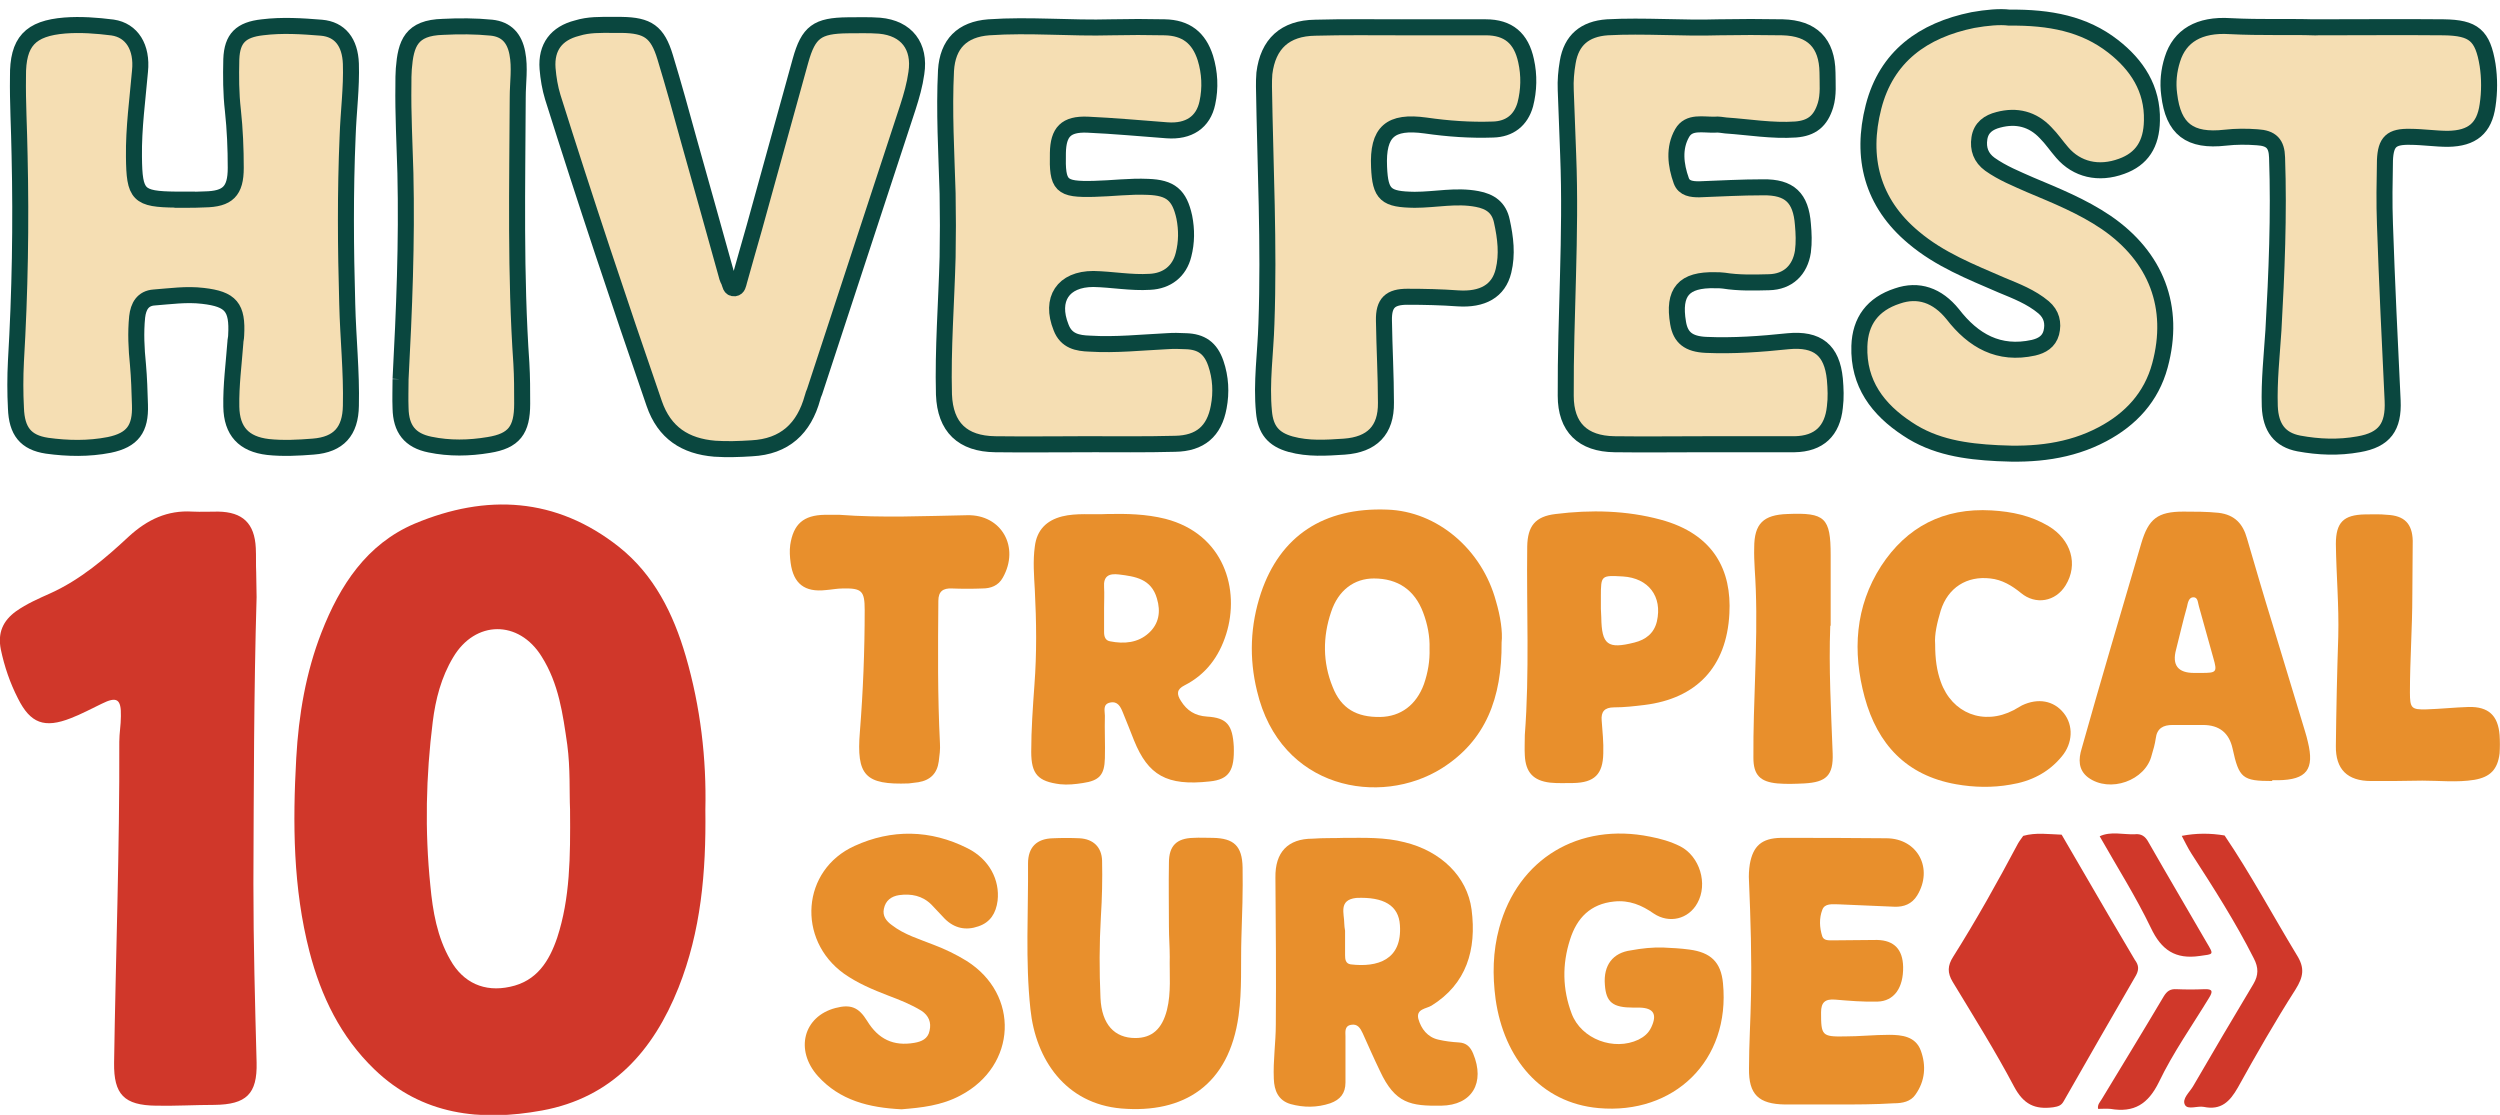 <?xml version="1.0" encoding="UTF-8"?>
<svg id="Layer_1" data-name="Layer 1" xmlns="http://www.w3.org/2000/svg" viewBox="0 0 624.5 278.5">
  <defs>
    <style>
      .cls-1 {
        fill: wheat;
        stroke: #0a473f;
        stroke-miterlimit: 10;
        stroke-width: 4px;
      }

      .cls-2 {
        fill: #d0382a;
      }

      .cls-3 {
        fill: #e88f2c;
      }

      .cls-4 {
        fill: #d0372a;
      }
    </style>
  </defs>
  <path class="cls-4" d="M176.2,202.3c.2,15.6-1.1,30.3-6.7,44.4-6.3,15.8-16.6,27.5-34.1,30.7-15.3,2.8-30,1.2-41.9-10.3-8.4-8.1-13.3-18.2-16.2-29.4-4.1-15.9-4.2-32-3.3-48.3.6-10.8,2.4-21.4,6.3-31.4,4.6-11.8,11.3-22.1,23.3-27.2,17.9-7.5,35.3-6.6,51,5.8,8.8,7,13.6,16.7,16.7,27.3,3.7,12.7,5.2,25.7,4.9,38.4h0ZM142.4,202.2c-.2-4.3.1-10.2-.7-16.2-1.1-7.6-2.1-15.2-6.4-22-5.7-9.2-16.6-9.1-22.1.2-3,5-4.4,10.5-5.1,16.1-1.7,13.6-2,27.2-.6,40.9.6,6.4,1.7,12.9,5,18.6,3.2,5.7,8.5,8.1,14.9,6.7,6.7-1.4,9.8-6.4,11.8-12.3,3.2-9.8,3.3-20,3.2-32h0Z"/>
  <path class="cls-1" d="M46.17,49.91c1.61,0,3.23,0,4.95-.1,5.75-.1,7.77-2.02,7.77-7.87,0-4.84-.2-9.59-.71-14.33-.5-4.34-.5-8.58-.4-12.82.2-5.25,2.42-7.37,7.77-7.97,4.95-.61,9.79-.3,14.73.1,4.64.4,7.17,3.63,7.37,8.98.2,6.06-.61,12.01-.81,18.06-.61,14.03-.5,27.95-.1,41.98.2,8.48,1.11,16.95.91,25.43-.1,6.36-3.03,9.69-9.39,10.19-3.73.3-7.57.5-11.3.1-6.06-.71-9.08-3.94-9.18-10.09-.1-5.35.61-10.6,1.01-15.95,0-.61.2-1.21.2-1.82.4-7.06-1.31-9.08-8.28-9.89-4.14-.5-8.17.1-12.21.4-2.83.2-3.94,2.22-4.24,4.84-.4,3.94-.2,7.97.2,11.91.3,3.33.4,6.76.5,10.09.2,5.95-1.82,8.78-7.67,9.99-5.15,1.01-10.39.91-15.54.2-5.35-.81-7.57-3.63-7.77-9.39-.2-3.83-.2-7.77,0-11.71,1.01-17.16,1.31-34.31.91-51.47-.1-6.56-.5-13.12-.4-19.58-.1-8.78,3.03-12.11,11.71-12.82,3.94-.3,7.97,0,11.91.5,4.84.71,7.47,4.95,6.86,10.9-.61,7.06-1.61,14.23-1.51,21.39.1,9.59,1.01,10.6,10.5,10.7,0,0,2.22,0,2.22,0Z"/>
  <path class="cls-4" d="M64.1,149.1c-.7,23.9-.7,47.8-.8,71.7,0,14.9.4,29.8.8,44.6.2,7.9-2.6,10.5-10.5,10.6-4.9,0-9.7.3-14.6.2-8-.1-10.6-2.8-10.5-10.7.4-26.7,1.4-53.5,1.3-80.2,0-2.1.4-4.2.4-6.4.1-4.3-1-5-4.8-3.1-2.5,1.2-5.1,2.6-7.7,3.6-6.6,2.6-10.1,1.3-13.2-4.9-2-3.9-3.4-8-4.3-12.3-.8-4.1.5-7.1,3.8-9.5,2.7-1.9,5.7-3.2,8.6-4.5,7.5-3.4,13.7-8.7,19.6-14.2,4.6-4.2,9.6-6.6,15.9-6.2,2.1.1,4.3,0,6.4,0,6.1.1,9.1,2.9,9.4,9.1.1,2,0,4.1.1,6.1l.1,6.1h0Z"/>
  <path class="cls-1" d="M501.92,4.4c10.09-.1,18.67,1.51,25.94,7.17,5.95,4.64,9.89,10.6,9.69,18.57-.1,5.85-2.52,9.59-7.57,11.4-5.75,2.12-11.2.81-14.84-3.43-1.41-1.61-2.62-3.43-4.14-4.95-3.23-3.43-7.27-4.44-11.81-3.23-2.42.61-4.34,1.92-4.74,4.64-.4,2.62.4,4.84,2.62,6.46,3.13,2.22,6.66,3.63,10.09,5.15,6.46,2.72,13.02,5.35,18.97,9.39,12.51,8.58,17.36,21.19,13.42,35.73-2.12,7.87-7.27,13.42-14.33,17.16-8.17,4.34-17.06,5.25-26.24,4.74-7.97-.4-15.74-1.51-22.5-6.06-7.37-4.84-12.31-11.3-12.01-20.69.2-6.26,3.33-10.5,9.49-12.51,5.25-1.82,9.99-.2,13.83,4.54,5.15,6.66,11.5,10.29,20.18,8.38,2.12-.5,3.83-1.51,4.44-3.73.61-2.42.1-4.64-1.92-6.36-3.13-2.62-6.86-4.04-10.5-5.55-7.67-3.33-15.44-6.36-22-11.91-10.39-8.68-13.22-19.98-9.99-32.6s12.41-19.17,24.83-21.7c3.43-.61,6.76-.91,9.08-.61h0Z"/>
  <path class="cls-1" d="M152.84,6.22h2.42c6.56.1,8.98,1.72,10.9,8.07,2.12,6.96,4.04,13.93,5.95,20.89,3.03,10.9,6.16,21.8,9.18,32.8.2.81.4,1.61.81,2.32.3.71.3,1.82,1.41,1.72.81-.1.91-1.01,1.11-1.72,1.31-4.54,2.52-9.08,3.83-13.52,3.83-13.93,7.67-27.75,11.5-41.58,2.02-7.27,4.24-8.78,11.81-8.88,2.62,0,5.35-.1,7.97.1,6.76.61,10.19,5.15,9.18,11.81-.4,2.93-1.21,5.75-2.12,8.58-7.77,23.72-15.54,47.33-23.31,71.05-.2.5-.4.91-.5,1.41-2.12,7.77-6.96,12.31-15.24,12.72-3.03.2-6.16.3-9.18.1-7.37-.61-12.61-3.94-15.14-11.3-8.78-25.43-17.26-50.86-25.33-76.5-.71-2.32-1.11-4.74-1.31-7.17-.4-5.35,2.22-8.78,7.37-10.09,2.93-.91,5.85-.81,8.68-.81h0Z"/>
  <path class="cls-1" d="M271.02,110.97c-7.47,0-14.94.1-22.4,0-8.17-.1-12.51-4.24-12.82-12.41-.3-11.4.61-22.91.91-34.31.1-5.35.1-10.6,0-15.95-.3-10.19-.91-20.39-.4-30.68.4-6.66,4.04-10.29,10.7-10.8,10.19-.71,20.39.3,30.68,0,4.44-.1,8.78-.1,13.22,0,5.35.1,8.58,2.62,10.19,7.67,1.11,3.63,1.31,7.47.5,11.2-1.01,4.84-4.64,7.27-10.09,6.86-6.66-.5-13.22-1.11-19.88-1.41-5.35-.2-7.27,1.82-7.37,7.06-.2,8.28.71,9.18,8.98,8.98,4.54-.1,8.98-.71,13.52-.5,5.65.2,7.87,2.02,9.08,7.57.61,3.13.61,6.26-.2,9.39-1.01,4.14-4.14,6.56-8.38,6.76-4.74.3-9.39-.61-14.13-.71-7.57,0-10.9,5.05-8.07,12.11,1.31,3.43,4.14,3.94,7.17,4.04,6.46.4,12.92-.3,19.28-.61,1.51-.1,3.03-.1,4.64,0,3.94.1,6.26,1.72,7.57,5.55,1.21,3.53,1.41,7.27.71,10.9-1.11,6.06-4.64,9.08-10.9,9.18-7.37.2-14.94.1-22.51.1h0Z"/>
  <path class="cls-1" d="M425.73,110.97c-7.47,0-14.94.1-22.4,0-7.97-.1-12.21-4.24-12.21-12.11-.1-19.98,1.41-40.06.61-60.15-.2-5.45-.4-10.8-.61-16.25-.1-2.32.1-4.64.5-6.96.91-5.45,4.24-8.28,9.89-8.68,9.28-.5,18.57.3,27.85,0,5.35-.1,10.6-.1,15.95,0,7.37.2,11.1,3.94,11.2,11.3,0,2.72.3,5.55-.5,8.17-1.21,3.94-3.43,5.75-7.47,6.06-5.85.4-11.61-.61-17.46-1.01-.91-.1-1.82-.3-2.72-.2-2.93.1-6.46-.91-8.17,2.12-2.12,3.73-1.61,7.97-.2,11.91.71,1.92,2.62,2.12,4.44,2.12,5.35-.2,10.6-.5,15.95-.5,6.66-.1,9.49,2.62,9.99,9.28.2,2.22.3,4.44,0,6.76-.71,4.64-3.73,7.57-8.48,7.67-3.73.1-7.57.2-11.3-.4-.71-.1-1.41-.1-2.12-.1-7.87-.2-10.6,2.93-9.28,10.7.61,3.63,2.62,5.25,6.96,5.45,6.86.3,13.73-.2,20.49-.91,7.37-.71,11,2.22,11.71,9.49.2,2.32.3,4.64,0,6.96-.61,5.95-3.94,9.18-10.09,9.28h-22.5Z"/>
  <path class="cls-1" d="M350.24,6.82h20.89c5.65,0,8.88,2.72,10.09,8.38.81,3.63.71,7.37-.2,10.9-1.11,3.94-3.94,6.16-8.07,6.26-5.65.2-11.2-.2-16.85-1.01-8.78-1.21-12.01,1.51-11.61,10.39.3,6.96,1.72,8.07,8.88,8.17,5.25,0,10.39-1.21,15.64-.2,3.23.61,5.45,2.12,6.16,5.55.91,4.14,1.41,8.28.4,12.41-1.21,5.05-5.25,7.27-11.4,6.86-4.14-.3-8.38-.4-12.61-.4s-5.95,1.51-5.85,5.95c.1,6.86.5,13.72.5,20.49.1,6.96-3.53,10.5-10.39,11-4.54.3-8.98.61-13.42-.61-4.34-1.21-6.26-3.63-6.66-8.07-.71-7.37.4-14.73.61-22,.71-19.78-.3-39.46-.61-59.24,0-1.11,0-2.22.1-3.33.91-7.37,5.15-11.3,12.72-11.4,7.17-.2,14.43-.1,21.7-.1h0Z"/>
  <path class="cls-1" d="M578.11,6.82c11.71,0,22-.1,32.29,0,7.57.1,9.79,2.02,11,9.39.5,3.33.5,6.76,0,10.09-.81,5.75-3.83,8.28-9.89,8.38-3.13,0-6.36-.5-9.49-.5-4.64-.1-6.06,1.21-6.26,5.85-.1,5.35-.2,10.6,0,15.95.5,14.73,1.21,29.37,1.92,44.1.3,6.56-2.02,9.79-8.48,10.9-5.05.91-9.99.71-14.94-.2-4.74-.91-7.06-3.94-7.27-9.28-.2-6.36.5-12.61.91-18.97.81-14.43,1.41-28.76.91-43.19-.1-3.43-1.41-4.84-4.95-5.05-2.62-.2-5.35-.2-7.97.1-8.88,1.01-13.02-2.12-14.03-10.8-.4-2.93-.1-5.95.81-8.78,1.82-5.85,6.66-8.78,14.43-8.28,7.67.4,14.94.1,20.99.3h0Z"/>
  <path class="cls-1" d="M100.06,94.72c.91-17.16,1.61-34.31,1.21-51.47-.2-7.37-.61-14.73-.5-22.1,0-1.31,0-2.62.1-3.94.5-6.36,1.82-10.29,9.79-10.5,4.04-.2,8.07-.2,12.11.2,3.73.4,5.75,2.62,6.46,6.36.71,3.63.1,7.37.1,11-.1,22.2-.61,44.4.91,66.51.2,3.33.2,6.76.2,10.09,0,6.56-2.02,9.28-8.38,10.29-4.84.81-9.79.91-14.63-.1-5.05-1.01-7.27-3.94-7.37-9.08-.1-2.42,0-4.84,0-7.27h0Z"/>
  <path class="cls-3" d="M375.1,160.5c.1,13.9-4,24.5-14.9,31.4-15.4,9.7-40.4,5.3-46.2-19.3-2-8.2-1.7-16.4,1-24.5,4.8-14.2,15.6-21.4,31.5-20.8,12.5.4,23.7,9.9,27.2,22.9,1.1,3.7,1.7,7.6,1.4,10.3h0ZM357.1,162c.1-3-.5-6.1-1.6-9-2.1-5.6-6.3-8.5-12.3-8.5-4.9,0-8.9,2.9-10.7,8.4-2.1,6.2-2.1,12.6.4,18.7,2.1,5.4,6,7.6,11.9,7.5,5.1-.1,9-3,10.9-8.2,1-2.9,1.5-5.8,1.4-8.9h0Z"/>
  <path class="cls-3" d="M276.6,128.4c4.9-.1,9.7,0,14.5,1.2,14.7,3.8,18.7,17.7,15.2,28.8-1.8,5.7-5.1,10.1-10.4,12.8-2,1-2,2.2-.9,3.9,1.5,2.4,3.5,3.7,6.5,3.9,5,.3,6.4,2.1,6.7,7.5.2,5.9-1.1,8.2-6,8.7-10.8,1.2-15.4-1.6-18.9-10.2-.9-2.4-1.9-4.7-2.8-7-.6-1.5-1.3-2.9-3.2-2.5-1.9.4-1.3,2.1-1.3,3.3-.1,3.5.1,7.1,0,10.6-.1,4.2-1.4,5.6-5.5,6.2-1.9.3-3.8.5-5.7.3-5.5-.7-7.2-2.5-7.2-8.1s.4-11.1.8-16.7c.6-7.9.5-15.8.1-23.7-.2-3.6-.5-7.3,0-10.9.5-4.1,2.9-6.5,6.8-7.5,3.6-.9,7.5-.4,11.3-.6h0ZM275.8,151.8h0v6.1c0,1.1.3,2.1,1.5,2.3,3.5.7,7,.4,9.7-2.1,2.5-2.3,3-5.3,2-8.6-1.4-4.9-5.4-5.5-9.5-6-2.5-.3-3.9.4-3.7,3.2.1,1.7,0,3.4,0,5.1h0Z"/>
  <path class="cls-3" d="M335.8,209.3c5.1,0,10.1-.2,15.1,1.1,9,2.2,15.6,8.5,16.7,16.8,1.3,10.1-1.3,18.6-10,24-1.3.8-3.9.8-3.3,3.3.7,2.5,2.3,4.6,5,5.2,1.7.4,3.4.6,5.1.7,1.9.1,2.9,1.1,3.6,2.8,3,7.2-.2,12.9-8,13-7.6.1-11.5-.5-15.3-8.7-1.5-3.1-2.9-6.3-4.3-9.4-.6-1.3-1.3-2.4-2.9-2.1-1.7.3-1.4,1.8-1.4,2.9v11.5c0,2.7-1.3,4.3-3.8,5.2-3.3,1.1-6.6,1.1-9.9.2-3.1-.9-4.1-3.4-4.2-6.3-.2-4.6.5-9.1.5-13.6.1-12.2,0-24.5-.1-36.7-.1-6.3,3.1-9.7,9.3-9.7,2.6-.2,5.3-.1,7.9-.2h0ZM336,232.5v6.1c0,1,.1,2.1,1.4,2.3,6.7.8,12.9-1.1,12.3-9.8-.3-4.9-4-7.1-10.9-6.8-4.5.5-3,3.9-3,6.4,0,.5.1,1.2.2,1.8"/>
  <path class="cls-3" d="M415.6,236.7c2.1.1,4.2.2,6.4.5,5.3.7,7.9,3.1,8.4,8.4,1.9,19.4-12.3,32.9-31.1,31.2-14.4-1.3-23.6-12.4-25.7-27.2-.8-6-.7-11.9.9-17.8,4.7-17.3,19.9-26.4,37.7-22.8,2.6.5,5.1,1.2,7.5,2.4,4.9,2.5,7,9.4,4.3,14.2-2.2,4-7,5.2-10.9,2.6-3-2.1-6.1-3.4-9.9-3-5.9.6-9.3,4.1-11,9.5-2,6.2-1.9,12.4.4,18.5,2.4,6.4,10.6,9.4,16.7,6.5,1.4-.7,2.5-1.6,3.2-3.1,1.5-3.2.6-4.8-2.9-4.9h-1.6c-5.1,0-6.8-1.3-7.1-5.7-.4-4.9,2-8,6.5-8.6,2.7-.5,5.4-.8,8.2-.7h0Z"/>
  <path class="cls-3" d="M292,231.6c0-5.4-.1-10.7,0-16.1,0-4.2,1.9-6.1,6.1-6.2,1.6-.1,3.2,0,4.9,0,5.2.1,7.3,2,7.4,7.4.1,5.9-.1,11.7-.3,17.6-.2,6.5.2,12.9-.7,19.4-2.4,17.4-13.7,24.5-29.3,23.2-13.9-1.2-21.4-12.2-22.7-24.8-1.3-12.1-.5-24.3-.6-36.4,0-4.1,2.2-6.2,6.2-6.3,2.2-.1,4.5-.1,6.7,0,3.4.2,5.5,2.2,5.6,5.6.1,4.6,0,9.3-.3,14-.4,6.8-.4,13.6-.1,20.3.3,6.6,3.5,10,8.7,10,4.2,0,6.7-2.3,7.9-7,1.1-4.4.6-8.9.7-13.3,0-2.5-.2-4.9-.2-7.4h0Z"/>
  <path class="cls-3" d="M567.6,195.1c-7.4,0-8.3-.7-9.9-8.1q-1.3-5.9-7.4-5.9h-7.6c-2.3,0-3.9.8-4.2,3.4-.2,1.4-.6,2.8-1,4.1-1.5,6.4-10.5,9.6-15.9,5.6-2.5-1.9-2.4-4.6-1.6-7.2,2.4-8.5,4.8-16.9,7.3-25.4,2.5-8.6,5.1-17.3,7.6-25.9,1.8-6.1,4.1-7.9,10.5-7.9,2.9,0,5.8,0,8.8.3,4.1.5,6.1,2.8,7.1,6.4,2.1,7.2,4.2,14.4,6.4,21.5,2.7,8.9,5.4,17.8,8.1,26.7.3.9.5,1.8.7,2.6,1.7,6.9-.3,9.5-7.4,9.6h-1.5v.2ZM548.1,168.1h1.8c3.8,0,4-.2,3-3.7-1.2-4.3-2.4-8.6-3.6-12.9-.3-.9-.2-2.4-1.5-2.3-1.1.1-1.3,1.5-1.5,2.4-1,3.5-1.8,7.1-2.7,10.6-1.1,4,.5,5.9,4.5,5.9h0Z"/>
  <path class="cls-3" d="M380.9,183.6c1.2-15.7.4-31.4.6-47.1.1-5.1,2-7.5,7.1-8.1,8.8-1.1,17.7-.9,26.2,1.4,13.4,3.6,17.8,12.8,17.2,23.5-.7,13.4-8.3,21.2-21.2,22.8-2.5.3-5,.6-7.6.6-2.4,0-3.3,1.1-3.1,3.3.2,2.7.5,5.5.4,8.2-.1,5.2-2.2,7.3-7.5,7.4-1.9,0-3.9.1-5.8-.1-4.2-.5-6.1-2.6-6.3-6.8-.1-1.6,0-3.4,0-5.1h0ZM399.9,152.1h0l.1,2.1c.1,6.9,1.6,8,8.3,6.3,2.8-.7,4.9-2.3,5.6-5.3,1.4-6.2-2.1-10.8-8.5-11.2-5.4-.3-5.5-.3-5.5,5v3.1h0Z"/>
  <path class="cls-3" d="M225.2,277.1c-8.1-.4-15.4-2.2-20.9-8.3-5.8-6.5-3.6-14.9,4.4-17,3.8-1,5.8-.2,7.9,3.2,2.8,4.6,6.6,6.4,11.8,5.5,1.8-.3,3.4-1,3.8-3,.5-2.1-.2-3.8-2-5-2.6-1.6-5.4-2.7-8.3-3.8-3.9-1.5-7.7-3.1-11.1-5.5-11.8-8.5-10.6-25.9,2.7-31.9,9.2-4.2,18.9-4.1,28.2.6,5.4,2.7,8.1,7.9,7.5,13.1-.4,3.1-1.8,5.4-4.8,6.4-3.1,1.1-6,.5-8.4-1.9-1.1-1.1-2.2-2.4-3.3-3.5-2.3-2.3-5.1-2.8-8.1-2.4-2,.3-3.4,1.4-3.8,3.4-.4,1.8.6,3.1,2,4.1,3.1,2.4,6.9,3.5,10.4,4.9,2.9,1.1,5.6,2.4,8.2,4,13.4,8.4,12.6,26.2-1.4,33.6-4.8,2.6-9.9,3.1-14.8,3.5h0Z"/>
  <path class="cls-3" d="M459,275.9h-13.1c-6.6-.1-9.1-2.5-9-9,0-6.1.4-12.1.5-18.2.2-9.5-.1-19-.5-28.6-.1-1.4,0-2.9.2-4.2.8-4.6,3-6.5,7.7-6.6,8.8,0,17.6,0,26.5.1,7.8.1,11.7,7.6,7.6,14.3-1.3,2.1-3.3,2.9-5.7,2.8-4.6-.2-9.3-.4-14-.6-1.5,0-3.4-.3-4,1.4-.8,2.1-.7,4.4,0,6.6.4,1.1,1.6,1,2.7,1,3.6,0,7.3-.1,11-.1,4.3.1,6.4,2.4,6.5,6.7.1,5.3-2.3,8.6-6.4,8.7-3.5.1-7.1-.2-10.6-.5-2.5-.2-3.5.7-3.5,3.2,0,5.7.2,6.1,5.8,6,3.8,0,7.5-.4,11.2-.4,3.2,0,6.6.4,7.9,3.9,1.4,3.8,1.1,7.6-1.3,11-1.2,1.8-3.3,2.2-5.4,2.2-4.8.3-9.5.3-14.1.3h0Z"/>
  <path class="cls-3" d="M483.4,160.9c0,3.7.4,6.6,1.4,9.4,2.8,7.9,10.7,11,18.2,7.1.7-.4,1.4-.8,2.1-1.2,4-1.9,7.9-1.2,10.4,1.9,2.5,3.1,2.3,7.6-.5,10.9-3.3,4-7.7,6.2-12.8,7-4.5.8-9.1.7-13.6-.1-12.4-2.2-19.6-10-22.8-21.7-3.1-11.4-2.4-22.7,4.1-32.8,6.4-9.8,15.6-14.6,27.6-13.9,5.1.3,9.8,1.3,14.2,3.9,5.7,3.4,7.5,9.6,4.3,14.8-2.5,4.1-7.5,5-11.2,1.9-2.2-1.8-4.7-3.3-7.6-3.6-5.9-.7-10.6,2.3-12.4,8-.9,3-1.6,6-1.4,8.4h0Z"/>
  <path class="cls-3" d="M209.7,128.6c10.6.8,21.3.3,31.9.1,8.6-.2,13.2,8,8.9,15.6-1.1,2-3,2.7-5.1,2.7-2.5.1-5.1.1-7.6,0-2.2-.1-3.4.7-3.4,3.1-.1,11.9-.2,23.7.4,35.6.1,1.5-.1,3-.3,4.5-.4,3-2.1,4.7-5.1,5.2-.8.1-1.6.2-2.4.3-10.9.4-13.1-2-12.2-12.9.8-10.1,1.2-20.2,1.2-30.4,0-4.8-.7-5.5-5.5-5.4-1.4,0-2.8.3-4.2.4-5.3.6-8.1-1.6-8.8-6.8-.2-1.5-.3-3-.1-4.5.8-5.2,3.3-7.4,8.6-7.5,1.3,0,2.5,0,3.7,0h0Z"/>
  <path class="cls-3" d="M602.6,148.7c0,8.1-.6,16.2-.6,24.3,0,3.9.4,4.3,4.1,4.2,3.5-.1,7.1-.5,10.6-.6,4.9-.1,7.3,2.1,7.7,7,.1,1.5.1,3.1,0,4.6-.5,4-2.3,5.9-6.3,6.6-4.3.7-8.7.2-13,.2-4.2.1-8.5.1-12.8.1-5.9,0-8.9-2.9-8.8-8.8.1-9.1.3-18.2.6-27.3.2-7.7-.5-15.4-.6-23.1,0-5.4,1.9-7.3,7.3-7.4,1.8,0,3.7-.1,5.5.1,4.3.2,6.3,2.2,6.4,6.5,0,4.5-.1,9-.1,13.6h-.6.6Z"/>
  <path class="cls-3" d="M457.2,156.3c-.4,10.6.2,21.2.6,31.9.2,5.5-1.6,7.2-7.1,7.5-2.2.1-4.4.2-6.7,0-4.3-.4-6-2.1-6-6.4-.1-14,1.1-27.9.6-41.9-.1-3.5-.5-7.1-.4-10.6,0-6,2.3-8.2,8.3-8.4,9.4-.4,10.8.9,10.8,10.3v17.6h-.1Z"/>
  <path class="cls-2" d="M524.1,277c-.2-1.1.5-1.7.9-2.4,5.2-8.6,10.4-17.1,15.5-25.7.8-1.3,1.6-1.9,3.2-1.8,2.3.1,4.6.1,6.9,0,2.2-.1,2.2.6,1.2,2.2-4.2,6.9-9,13.7-12.5,21-2.7,5.5-6.2,7.7-12.1,6.7-1-.1-2.1,0-3.1,0h0Z"/>
  <path class="cls-2" d="M573.4,247.2c-5.1,8-9.8,16.2-14.4,24.5-2,3.5-4.2,5.7-8.5,4.8-1.6-.3-4,.8-4.7-.5-.8-1.5,1.1-3.1,2-4.6,5-8.6,10-17.1,15.1-25.6,1.3-2.2,1.3-4.1.1-6.4-4.6-9.1-10.1-17.7-15.6-26.2-.9-1.4-1.6-2.9-2.4-4.4,3.6-.7,7.1-.7,10.7-.1h0c6.5,9.6,12,19.9,18,29.8,2.1,3.3,1.7,5.5-.3,8.7h0Z"/>
  <path class="cls-2" d="M533.6,243.6c-6.1,10.5-12.1,21-18.1,31.5-.6,1.1-1.4,1.3-2.6,1.5-4.6.6-7.4-.7-9.8-5.2-4.7-8.9-10.1-17.5-15.3-26.1-1.4-2.3-1.3-4.1.1-6.3,5.8-9.2,11.1-18.7,16.2-28.3.4-.7.9-1.3,1.3-1.9h0c3.2-.9,6.4-.4,9.6-.3h0c3.9,6.7,7.8,13.4,11.7,20.1,2.2,3.7,4.4,7.5,6.6,11.2.9,1.2,1.1,2.3.3,3.8Z"/>
  <path class="cls-2" d="M549.5,238.8c-6.1.9-9.6-1.5-12.2-7-3.8-7.9-8.5-15.3-12.8-22.9,2.8-1.3,5.8-.4,8.7-.5h0c1.7-.2,2.7.5,3.5,2,4.8,8.4,9.7,16.7,14.5,25,1.9,3.2,1.8,2.9-1.7,3.4Z"/>
</svg>